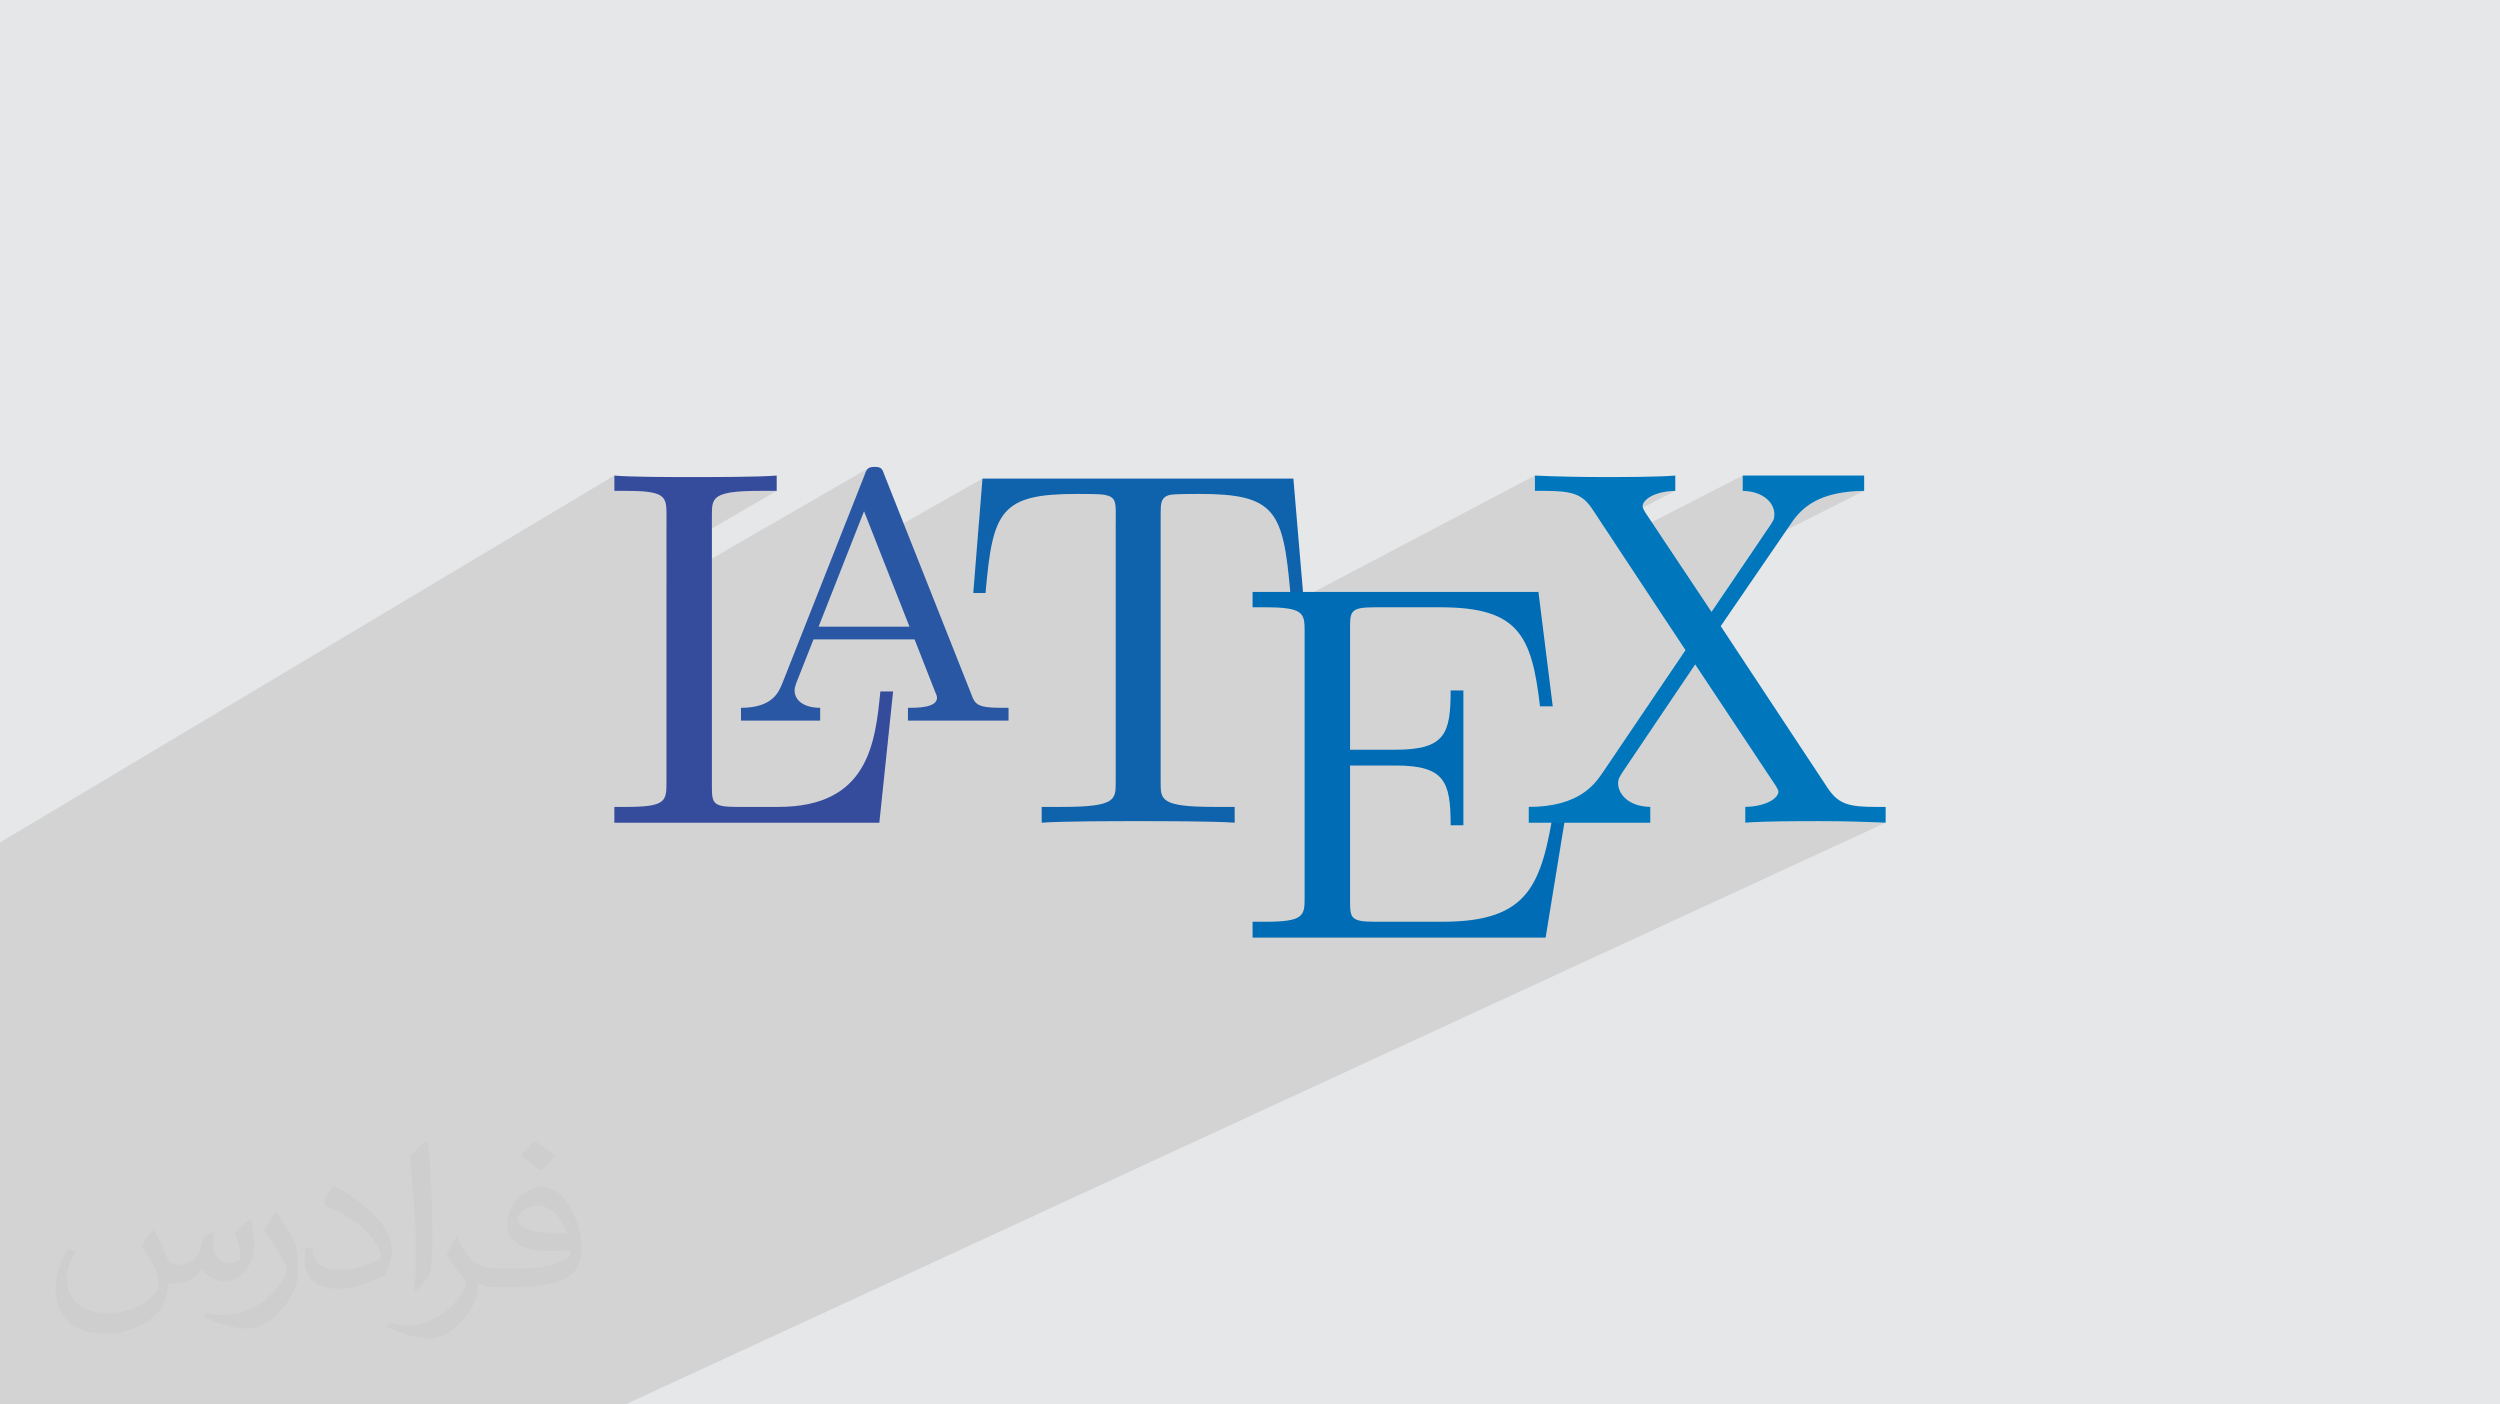 <?xml version="1.0" encoding="UTF-8"?>
<!DOCTYPE svg PUBLIC "-//W3C//DTD SVG 1.1//EN" "http://www.w3.org/Graphics/SVG/1.1/DTD/svg11.dtd">
<!-- Creator: CorelDRAW 2020 (64-Bit) -->
<svg xmlns="http://www.w3.org/2000/svg" xml:space="preserve" width="94.192mm" height="52.917mm" version="1.1" style="shape-rendering:geometricPrecision; text-rendering:geometricPrecision; image-rendering:optimizeQuality; fill-rule:evenodd; clip-rule:evenodd"
viewBox="0 0 9404.92 5283.66"
 xmlns:xlink="http://www.w3.org/1999/xlink"
 xmlns:xodm="http://www.corel.com/coreldraw/odm/2003">
 <defs>
  <style type="text/css">
   <![CDATA[
    .fil6 {fill:#006CB5}
    .fil7 {fill:#0077BD}
    .fil5 {fill:#0F62AC}
    .fil4 {fill:#2957A4}
    .fil3 {fill:#354B9C}
    .fil0 {fill:#E6E7E8}
    .fil2 {fill:#373435;fill-opacity:0.031}
    .fil1 {fill:#2B2A29;fill-opacity:0.102}
   ]]>
  </style>
 </defs>
 <g id="Layer_x0020_1">
  <polygon class="fil0" points="-0,0 9404.92,0 9404.92,5283.66 -0,5283.66 "/>
  <path class="fil1" d="M6825.73 1886.68l-161.01 81.37 1.35 -2.11 3.02 -5.08 2.31 -4.61 1.68 -4.51 1.12 -4.8 0.62 -5.47 0.19 -6.52 -0.49 -8.24 -1.48 -8.15 -2.45 -7.99 -3.39 -7.78 -4.35 -7.51 -5.27 -7.18 -6.21 -6.8 -7.11 -6.35 -8.02 -5.87 -8.9 -5.3 -9.79 -4.7 -10.64 -4.04 -11.49 -3.3 -12.34 -2.54 -13.17 -1.7 -13.99 -0.81 0 -2.48 0 -6.53 0 -9.23 0 -10.58 0 -10.58 0 -9.23 0 -6.53 0 -2.48 -484.73 248.74 -0.41 -0.63 -13.75 -20.81 -12.85 -19.45 -8.42 -12.75 266.66 -137.48 -14.7 0.69 -13.78 1.36 -12.87 1.96 -11.94 2.51 -11.02 2.99 -10.08 3.42 -9.15 3.77 -8.21 4.09 -187.9 97.04 -1.07 -1.63 -9.38 -14.19 -7.96 -12.05 -6.41 -9.71 -4.74 -7.18 -2.94 -4.44 -1.01 -1.53 -6.85 -9.63 -6.96 -8.71 -7.16 -7.84 -7.46 -7.02 -7.87 -6.22 -8.38 -5.47 -8.98 -4.76 -9.7 -4.08 -10.49 -3.46 -11.41 -2.87 -12.43 -2.33 -13.53 -1.81 -14.76 -1.34 -16.07 -0.9 -17.49 -0.52 -19 -0.16 -1.57 0 -4.13 0 -5.84 0 -6.69 0 -6.7 0 -5.84 0 -4.13 0 -1.57 0 0 -2.48 0 -6.53 0 -9.23 0 -10.58 0 -10.58 0 -9.23 0 -6.53 0 -2.48 -945.87 498.3 -3.21 -0.37 -19.94 -1.36 -6.66 -0.23 103.54 -54.62 -2.06 0 -5.43 0 -7.69 0 -8.8 0 -8.81 0 -7.69 0 -5.43 0 -2.06 0 -2.53 -28.29 -2.59 -26.87 -2.69 -25.5 -2.85 -24.15 -3.05 -22.86 -3.3 -21.58 -3.58 -20.34 -3.93 -19.12 -4.31 -17.95 -4.75 -16.81 -5.23 -15.72 -5.77 -14.63 -6.34 -13.59 -6.97 -12.59 -7.64 -11.61 -8.36 -10.67 -9.13 -9.78 -9.93 -8.89 -10.79 -8.06 -11.7 -7.25 -12.66 -6.48 -12.09 -5.08 151.69 -82.41 -0.02 0 -151.68 82.4 -1.55 -0.65 -14.71 -5.03 -15.81 -4.36 -16.94 -3.72 -18.13 -3.12 -19.37 -2.55 -20.66 -2.01 -21.99 -1.51 -23.36 -1.03 -24.79 -0.6 -26.26 -0.19 -14.32 0.01 -15.22 0.05 -15.59 0.14 -15.41 0.28 -14.68 0.46 -13.4 0.68 -11.59 0.95 -9.22 1.26 -11.44 3.75 -192.28 105.78 0 -11.66 0 -13.6 0 -8.43 0 -2.9 -0.08 -15.49 -0.55 -13.45 -1.5 -11.52 -2.92 -9.7 -4.79 -7.99 -7.17 -6.38 -9.99 -4.9 -13.3 -3.52 -8.54 -1.26 -10.88 -0.95 -12.69 -0.68 -13.96 -0.46 -14.69 -0.28 -14.87 -0.14 -14.52 -0.05 -13.63 -0.01 -26.43 0.19 -24.94 0.6 -23.51 1.03 -22.12 1.51 -20.78 2.01 -19.49 2.55 -18.24 3.12 -17.04 3.72 -15.9 4.36 -14.79 5.03 -13.74 5.74 -12.72 6.48 -141.44 79.27 1.44 -17.92 1.54 -19.19 1.49 -18.56 1.43 -17.78 1.35 -16.82 1.26 -15.74 1.16 -14.47 1.05 -13.05 0.92 -11.47 0.78 -9.75 0.63 -7.85 0.46 -5.8 0.29 -3.59 0.1 -1.24 -403.8 228.76 -2.05 -5.18 -6.7 -16.98 -6.25 -15.87 -5.75 -14.6 -5.19 -13.16 -4.56 -11.58 -3.87 -9.83 -3.12 -7.92 -2.32 -5.86 -1.43 -3.62 -0.49 -1.25 -66.94 38.24 9.31 -23.56 11.31 -28.66 10.39 -26.35 9.39 -23.77 8.25 -20.9 7.01 -17.75 5.64 -14.3 4.17 -10.57 2.59 -6.55 0.89 -2.25 2.82 -7.91 2.89 -6.57 3.2 -5.31 3.74 -4.13 4.57 -3.07 -762.38 439.9 0 -29.26 0 -39.46 0 -36.87 0 -6.58 414.7 -241.08 -2.72 0 -7.17 0 -10.13 0 -11.62 0 -11.62 0 -10.13 0 -7.17 0 -2.72 0 -31.78 0.32 -27.81 0.96 -24.11 1.63 -20.68 2.3 -17.49 3.01 -14.59 3.71 -11.95 4.44 -9.57 5.19 -193.44 113.24 0 -1.39 0 -18.4 0 -13.61 0 -8.43 0 -2.9 -0.08 -12.4 -0.38 -11.31 -0.89 -10.26 -1.59 -9.26 -2.51 -8.29 -3.62 -7.36 -4.94 -6.46 -6.47 -5.62 -8.2 -4.8 -10.13 -4.03 -12.28 -3.3 -14.62 -2.62 -17.16 -1.97 -19.93 -1.35 -22.89 -0.79 -26.04 -0.25 -1.91 0 -5.02 0 -7.1 0 -8.14 0 -8.14 0 -7.1 0 -5.02 0 -1.91 0 0 -2.48 0 -6.53 0 -9.23 0 -10.58 0 -10.58 0 -9.23 0 -6.53 0 -2.48 -2311.19 1380.36 0 52.48 0 23.99 0 162.88 0 40.43 0 63.25 0 32.81 0 101.4 0 14.99 0 118.89 0 113.81 0 143.04 0 73.69 0 5.16 0 52.41 0 31.23 0 5.34 0 30.02 0 9.72 0 3.33 0 1.27 0 0.29 0 21.99 0 8.79 0 2.14 0 13.26 0 8.68 0 15.72 0 9.66 0 28.77 0 16.02 0 18.7 0 12.19 0 37.95 0 0.01 0 59.48 0 5.61 0 18.15 0 13.64 0 10.28 0 114.12 0 61.5 0 3.08 0 48.05 0 17.71 0 1.73 0 19.24 0 14.69 0 5.92 0 40.38 0 15.37 0 41.17 0 4.31 0 15.95 0 23.51 0 84.11 0 19.97 0 23.91 0 7.09 0 41.9 0 110.52 0 18.54 135.35 0 136.62 0 9.82 0 4.19 0 120.73 0 21.76 0 10.82 0 12.83 0 55.79 0 39.32 0 59.23 0 117.8 0 260.94 0 0.31 0 8.81 0 31.77 0 65.84 0 12.72 0 8.79 0 12.35 0 65.07 0 9.03 0 17.21 0 386.57 0 128.27 0 23.73 0 43.53 0 2.13 0 39.26 0 65.16 0 147.61 0 77.23 0 221.7 0 4741.43 -2188.65 -15.24 -0.7 -15.39 -0.65 -15.52 -0.61 -15.63 -0.57 -15.72 -0.52 -15.78 -0.48 -15.82 -0.44 -15.84 -0.39 -15.84 -0.35 -15.81 -0.3 -15.77 -0.25 -15.7 -0.21 -15.61 -0.17 -15.5 -0.12 -15.36 -0.07 -15.2 -0.02 -14.11 0 -15.53 0.01 -16.72 0.03 -17.72 0.05 -18.51 0.09 -19.08 0.13 -19.46 0.18 -19.61 0.24 -19.57 0.31 -19.32 0.39 -18.85 0.47 -18.17 0.57 -17.29 0.67 -16.21 0.78 -14.92 0.9 -13.4 1.03 0 -2.56 0 -6.73 0 -9.53 0 -10.9 0 -6.58 84.96 -40.01 8.31 -4.09 7.35 -4.34 6.38 -4.53 5.4 -4.66 4.43 -4.72 3.44 -4.74 2.48 -4.68 1.48 -4.57 0.5 -4.41 -0.26 -2.28 -0.71 -2.42 -1.08 -2.56 -1.35 -2.66 -1.54 -2.74 -1.62 -2.81 -1.61 -2.85 -1.52 -2.87 -0.87 -1.31 -2.54 -3.82 -4.09 -6.17 -5.54 -8.35 -6.87 -10.34 -8.1 -12.2 -9.21 -13.87 -10.2 -15.38 -11.09 -16.71 -11.87 -17.88 -12.54 -18.9 -13.1 -19.73 -13.54 -20.4 -13.87 -20.9 -14.1 -21.24 -14.2 -21.4 -14.21 -21.41 -14.1 -21.24 -13.87 -20.9 -13.54 -20.4 -13.1 -19.73 -12.54 -18.9 -11.87 -17.88 -11.09 -16.71 -10.2 -15.38 -9.21 -13.87 -8.1 -12.2 -6.87 -10.34 -5.54 -8.35 -4.09 -6.17 -2.54 -3.82 -0.87 -1.31 -109.21 53.79 0.16 -0.24 12.24 -18.11 11.44 -16.92 10.52 -15.57 9.5 -14.04 8.35 -12.34 7.08 -10.48 5.71 -8.45 4.22 -6.24 2.62 -3.87 0.9 -1.33 -1.01 -1.53 -2.94 -4.44 -4.74 -7.18 -6.41 -9.71 -7.96 -12.05 -9.38 -14.19 -10.66 -16.14 -4.17 -6.32 145.21 -72.32 0.63 -0.93 1.83 -2.7 2.96 -4.35 4 -5.89 4.95 -7.31 5.84 -8.62 6.65 -9.79 7.37 -10.86 8 -11.8 8.58 -12.62 9.05 -13.34 9.46 -13.93 9.77 -14.41 10.01 -14.76 10.17 -15 10.25 -15.11 10.25 -15.11 10.17 -15 10.01 -14.76 9.77 -14.41 9.46 -13.93 9.05 -13.34 2.85 -4.19 403.22 -203.06 -30.82 1.03 -28.46 2.34 -26.23 3.55 -24.1 4.69 -22.11 5.74 -20.22 6.71 -18.45 7.58 -16.8 8.36zm-3498.54 -99.65l0 0zm3146.11 568.46l0 0z"/>
  <path class="fil2" d="M578.49 4627.69c17.95,27.21 29.6,53.36 40.96,82.43 8.45,16.91 12.93,48.09 52.57,48.09 11.61,0 28.28,-3.42 43.06,-11.61 16.63,-8.73 29.32,-21.94 35.94,-42l15.85 -53.36 38.57 -19.02 2.64 2.64c-5.27,20.09 -6.59,39.36 -6.59,54.43 0,44.63 38.57,61.56 69.22,61.56 17.95,0 34.09,-8.73 34.09,-25.11 0,-21.13 -8.98,-57.06 -20.62,-89.29 17.95,-17.95 35.94,-35.94 56.53,-50.47l3.17 1.6c8.98,38.04 14,75.56 14,100.66 0,24.57 -10.83,51.79 -19.81,69.49 -18.49,34.87 -51.25,62.62 -90.87,62.62 -30.1,0 -63.65,-15.07 -86.66,-43.06l-1.32 0c-21.66,26.96 -55.22,51.25 -108.86,51.25l-16.63 0c-2.64,35.41 -10.29,60.49 -21.94,82.95 -31.95,62.34 -126.81,106.47 -216.1,106.47 -124.17,0 -186.51,-71.59 -186.51,-166.96 0,-58.91 19.27,-113.6 48.88,-152.42l24.29 10.04c-18.49,35.41 -30.91,68.68 -30.91,101.45 0,89.29 72.66,131.83 156.4,131.83 77.68,0 173.83,-49.41 191.28,-106.72 -6.59,-62.62 -30.1,-91.93 -66.04,-148.99 10.83,-19.02 24.83,-38.04 42.28,-58.38l3.17 0 0 0 0 0 -0.02 -0.09zm1432.13 -336.04c26.15,16.39 51.79,35.66 76.87,57.85 -14,19.81 -31.45,37.79 -53.11,53.64 -25.11,-20.34 -50.19,-37.79 -75.84,-56.27 17.42,-19.55 34.62,-38.29 52.04,-55.22l0 0 0 0 0 0 0 0 0 0 0.03 0zm13.47 244.11c-42.28,0 -76.87,27.75 -76.87,48.34 0,44.13 84.53,57.85 185.72,57.31 -12.68,-51.79 -57.06,-105.68 -108.86,-105.68l0.01 0.03zm-94.86 236.19c54.96,0 103.04,-1.6 139.74,-10.83 40.96,-10.29 75.56,-30.91 75.56,-45.17 0,-3.7 0,-8.19 -1.32,-11.89 -22.98,2.11 -49.41,2.11 -72.38,2.11 -74.49,0 -131.55,-16.91 -154.02,-58.66 -5.55,-11.61 -9.51,-24.57 -9.51,-39.36 0,-40.43 17.42,-79.79 48.09,-107 25.61,-22.45 53.89,-36.44 82.67,-36.44 52.04,0 93.51,41.75 122.57,107.54 15.85,35.94 26.68,77.4 26.68,129.72 0,34.87 -9.51,64.19 -31.17,85.85 -40.43,39.11 -114.92,53.89 -229.04,53.89l-51.79 0 0 0 -13.47 0c-28.28,0 -48.62,-5.02 -64.72,-17.42l-2.64 0c0.79,6.59 1.32,12.93 1.32,19.02 0,25.61 -8.45,58.38 -25.61,84.53 -50.72,75.3 -105.68,108.04 -153.24,108.04 -48.09,0 -107,-18.49 -160.11,-42.54l9.51 -18.49c17.17,7.13 40.96,11.89 73.7,11.89 85.85,0 198.66,-82.43 212.66,-163 -3.17,-6.59 -8.98,-15.32 -17.17,-24.57 -25.11,-29.85 -40.96,-54.68 -55.75,-80.83 12.68,-25.11 24.29,-45.17 35.13,-63.4l4.49 -0.53c36.72,74.77 69.99,117.55 144.23,117.55l11.61 0 0 0 53.89 0 0 0 0 0 0 0 0 0 0 0 0.09 0.01zm-371.98 79c6.34,-34.34 6.87,-72.91 6.87,-108.86l0 -53.36c0,-99.6 -12.68,-244.36 -22.98,-338.68 17.95,-19.27 43.06,-42 62.87,-57.31l5.81 1.6c13.47,118.62 16.63,256 16.63,383.06 0,33.3 -1.32,65.79 -4.49,89.55 -1.85,30.1 -19.27,52.83 -56.53,87.7l-8.19 -3.7zm-382.8 -157.19c1.85,46.77 24.83,83.49 105.15,83.49 49.93,0 92.19,-12.93 138.96,-35.13 8.45,-3.7 12.93,-8.73 12.93,-12.93 0,-29.32 -22.45,-68.15 -60.23,-103.55 -36.72,-33.3 -85.34,-62.62 -130.76,-82.18 -15.6,-6.59 -20.62,-13.47 -20.62,-20.09 0,-13.47 17.95,-41.75 32.77,-62.09l5.02 -0.53c52.04,27.21 110.17,67.64 153.24,112.53 39.11,41.47 63.4,83.49 63.4,129.19 0,33.81 -10.29,65.51 -26.96,95.11 -57.06,28.79 -117.83,50.72 -178.06,50.72 -73.17,0 -123.1,-34.34 -123.1,-114.92 0,-8.73 0,-22.19 3.17,-39.64l25.11 0 0 0 0 0 0 0 0 0 0 0 -0.02 0zm-132.37 -132.9l45.45 73.45c16.63,27.21 32.23,56.81 32.23,103.55l0 59.7c0,48.34 -30.91,100.13 -80.83,151.38 -39.11,34.62 -73.7,49.41 -105.68,49.41 -47.55,0 -101.98,-14.79 -164.85,-41.75l7.13 -18.49c19.81,5.27 42.79,9.77 71.06,9.77 90.36,-0.53 182.8,-66.57 225.08,-147.15 5.02,-9.26 6.87,-17.95 6.87,-24.04 0,-9.26 -5.02,-19.55 -8.98,-28.79 -22.98,-43.31 -48.62,-82.95 -76.87,-119.68 14.79,-23.25 29.6,-45.7 45.7,-67.9l3.7 0.53 0 0 0 0 0 0 0 0 0 0 -0.02 0.01z"/>
  <g id="_3064964735360">
   <path class="fil3" d="M3359.82 2601.33c0,0 -47.96,0 -47.96,0 -19.14,196.06 -46.14,434.24 -384.07,434.24 0,0 -155.56,0 -155.56,0 -90.27,0 -94.11,-13.5 -94.11,-76.97 0,0 0,-1019.82 0,-1019.82 0,-65.29 0,-92.08 180.55,-92.08 0,0 63.28,0 63.28,0 0,0 0,-57.63 0,-57.63 -69.13,5.64 -242.01,5.64 -320.6,5.64 -74.96,0 -224.88,0 -290.16,-5.64 0,0 0,57.63 0,57.63 0,0 44.33,0 44.33,0 147.71,0 151.73,20.95 151.73,90.07 0,0 0,1008.53 0,1008.53 0,69.12 -4.03,90.28 -151.73,90.28 0,0 -44.33,0 -44.33,0 0,0 0,59.44 0,59.44 0,0 996.85,0 996.85,0 0,0 51.78,-493.69 51.78,-493.69l0 -0.01z"/>
   <path class="fil4" d="M3327.18 1787.03c-7.66,-22.97 -11.49,-30.62 -36.47,-30.62 -24.99,0 -30.63,7.65 -38.29,30.62 0,0 -309.31,783.66 -309.31,783.66 -13.5,32.64 -36.47,92.08 -155.55,92.08 0,0 0,48.17 0,48.17 0,0 297.83,0 297.83,0 0,0 0,-48.17 0,-48.17 -59.65,0 -96.12,-26.8 -96.12,-65.29 0,-9.47 1.82,-13.29 5.84,-26.8 0,0 65.29,-165.24 65.29,-165.24 0,0 380.24,0 380.24,0 0,0 76.77,195.86 76.77,195.86 3.82,7.86 7.66,17.33 7.66,23.17 0,38.28 -72.95,38.28 -109.42,38.28 0,0 0,48.17 0,48.17 0,0 378.44,0 378.44,0 0,0 0,-48.17 0,-48.17 0,0 -27.01,0 -27.01,0 -90.27,0 -99.75,-13.29 -113.24,-51.78 0,0 -326.65,-823.95 -326.65,-823.95l0 0zm-76.77 136.42c0,0 171.07,434.04 171.07,434.04 0,0 -341.95,0 -341.95,0 0,0 170.88,-434.04 170.88,-434.04z"/>
   <path class="fil5" d="M4865.67 1800.54c0,0 -1169.74,0 -1169.74,0 0,0 -34.46,430.22 -34.46,430.22 0,0 46.14,0 46.14,0 26.8,-309.31 55.61,-372.59 345.58,-372.59 34.66,0 84.63,0 103.77,3.82 40.3,7.66 40.3,28.82 40.3,72.95 0,0 0,1008.33 0,1008.33 0,65.29 0,92.29 -201.7,92.29 0,0 -76.77,0 -76.77,0 0,0 0,59.44 0,59.44 78.79,-5.84 272.84,-5.84 361.09,-5.84 88.47,0 286.15,0 364.93,5.84 0,0 0,-59.44 0,-59.44 0,0 -76.77,0 -76.77,0 -201.7,0 -201.7,-27 -201.7,-92.29 0,0 0,-1008.33 0,-1008.33 0,-38.48 0,-65.29 34.66,-72.95 20.95,-3.82 72.94,-3.82 109.41,-3.82 288.15,0 316.97,63.27 343.77,372.59 0,0 47.96,0 47.96,0 0,0 -36.47,-430.22 -36.47,-430.22l0.02 0z"/>
   <path class="fil6" d="M5895.17 3033.56c0,0 -47.96,0 -47.96,0 -48.16,293.8 -92.29,434.04 -420.74,434.04 0,0 -253.5,0 -253.5,0 -90.27,0 -94.1,-13.5 -94.1,-76.77 0,0 0,-511.03 0,-511.03 0,0 171.07,0 171.07,0 186.2,0 207.36,61.47 207.36,224.89 0,0 47.96,0 47.96,0 0,0 0,-507.19 0,-507.19 0,0 -47.96,0 -47.96,0 0,163.42 -21.16,222.86 -207.36,222.86 0,0 -171.07,0 -171.07,0 0,0 0,-459.03 0,-459.03 0,-63.48 3.82,-76.77 94.1,-76.77 0,0 245.85,0 245.85,0 293.99,0 343.77,105.59 374.59,372.58 0,0 47.96,0 47.96,0 0,0 -53.8,-430.22 -53.8,-430.22 0,0 -1075.44,0 -1075.44,0 0,0 0,57.64 0,57.64 0,0 44.13,0 44.13,0 147.9,0 151.73,21.16 151.73,90.27 0,0 0,1002.49 0,1002.49 0,69.12 -3.83,90.28 -151.73,90.28 0,0 -44.13,0 -44.13,0 0,0 0,59.64 0,59.64 0,0 1102.44,0 1102.44,0 0,0 80.6,-493.68 80.6,-493.68l0 -0.01z"/>
   <path class="fil7" d="M6473.29 2355.49c0,0 263.17,-384.08 263.17,-384.08 40.3,-61.46 105.59,-122.91 276.46,-124.73 0,0 0,-57.63 0,-57.63 0,0 -457.02,0 -457.02,0 0,0 0,57.63 0,57.63 76.77,1.82 119.09,44.13 119.09,88.26 0,19.14 -3.82,22.98 -17.33,44.13 0,0 -219.03,322.81 -219.03,322.81 0,0 -245.84,-368.96 -245.84,-368.96 -3.83,-5.64 -13.3,-20.96 -13.3,-28.82 0,-22.97 42.12,-55.62 122.91,-57.43 0,0 0,-57.63 0,-57.63 -65.29,5.64 -205.54,5.64 -278.49,5.64 -59.64,0 -178.73,-1.81 -249.66,-5.64 0,0 0,57.63 0,57.63 0,0 36.47,0 36.47,0 105.59,0 142.06,13.3 178.53,67.11 0,0 351.43,531.97 351.43,531.97 0,0 -312.93,462.86 -312.93,462.86 -27.01,38.49 -84.64,126.95 -276.67,126.95 0,0 0,59.44 0,59.44 0,0 457.22,0 457.22,0 0,0 0,-59.44 0,-59.44 -88.47,-2.01 -121.11,-53.8 -121.11,-88.46 0,-17.33 5.84,-24.99 19.34,-46.14 0,0 270.62,-401.4 270.62,-401.4 0,0 303.47,457.22 303.47,457.22 3.83,7.66 9.68,15.31 9.68,21.16 0,22.97 -42.32,55.62 -124.73,57.63 0,0 0,59.44 0,59.44 67.1,-5.84 207.35,-5.84 278.48,-5.84 80.61,0 168.86,2.02 249.67,5.84 0,0 0,-59.44 0,-59.44 0,0 -36.47,0 -36.47,0 -99.95,0 -140.25,-9.67 -180.55,-69.32 0,0 -403.42,-610.77 -403.42,-610.77l0 0z"/>
  </g>
 </g>
</svg>
